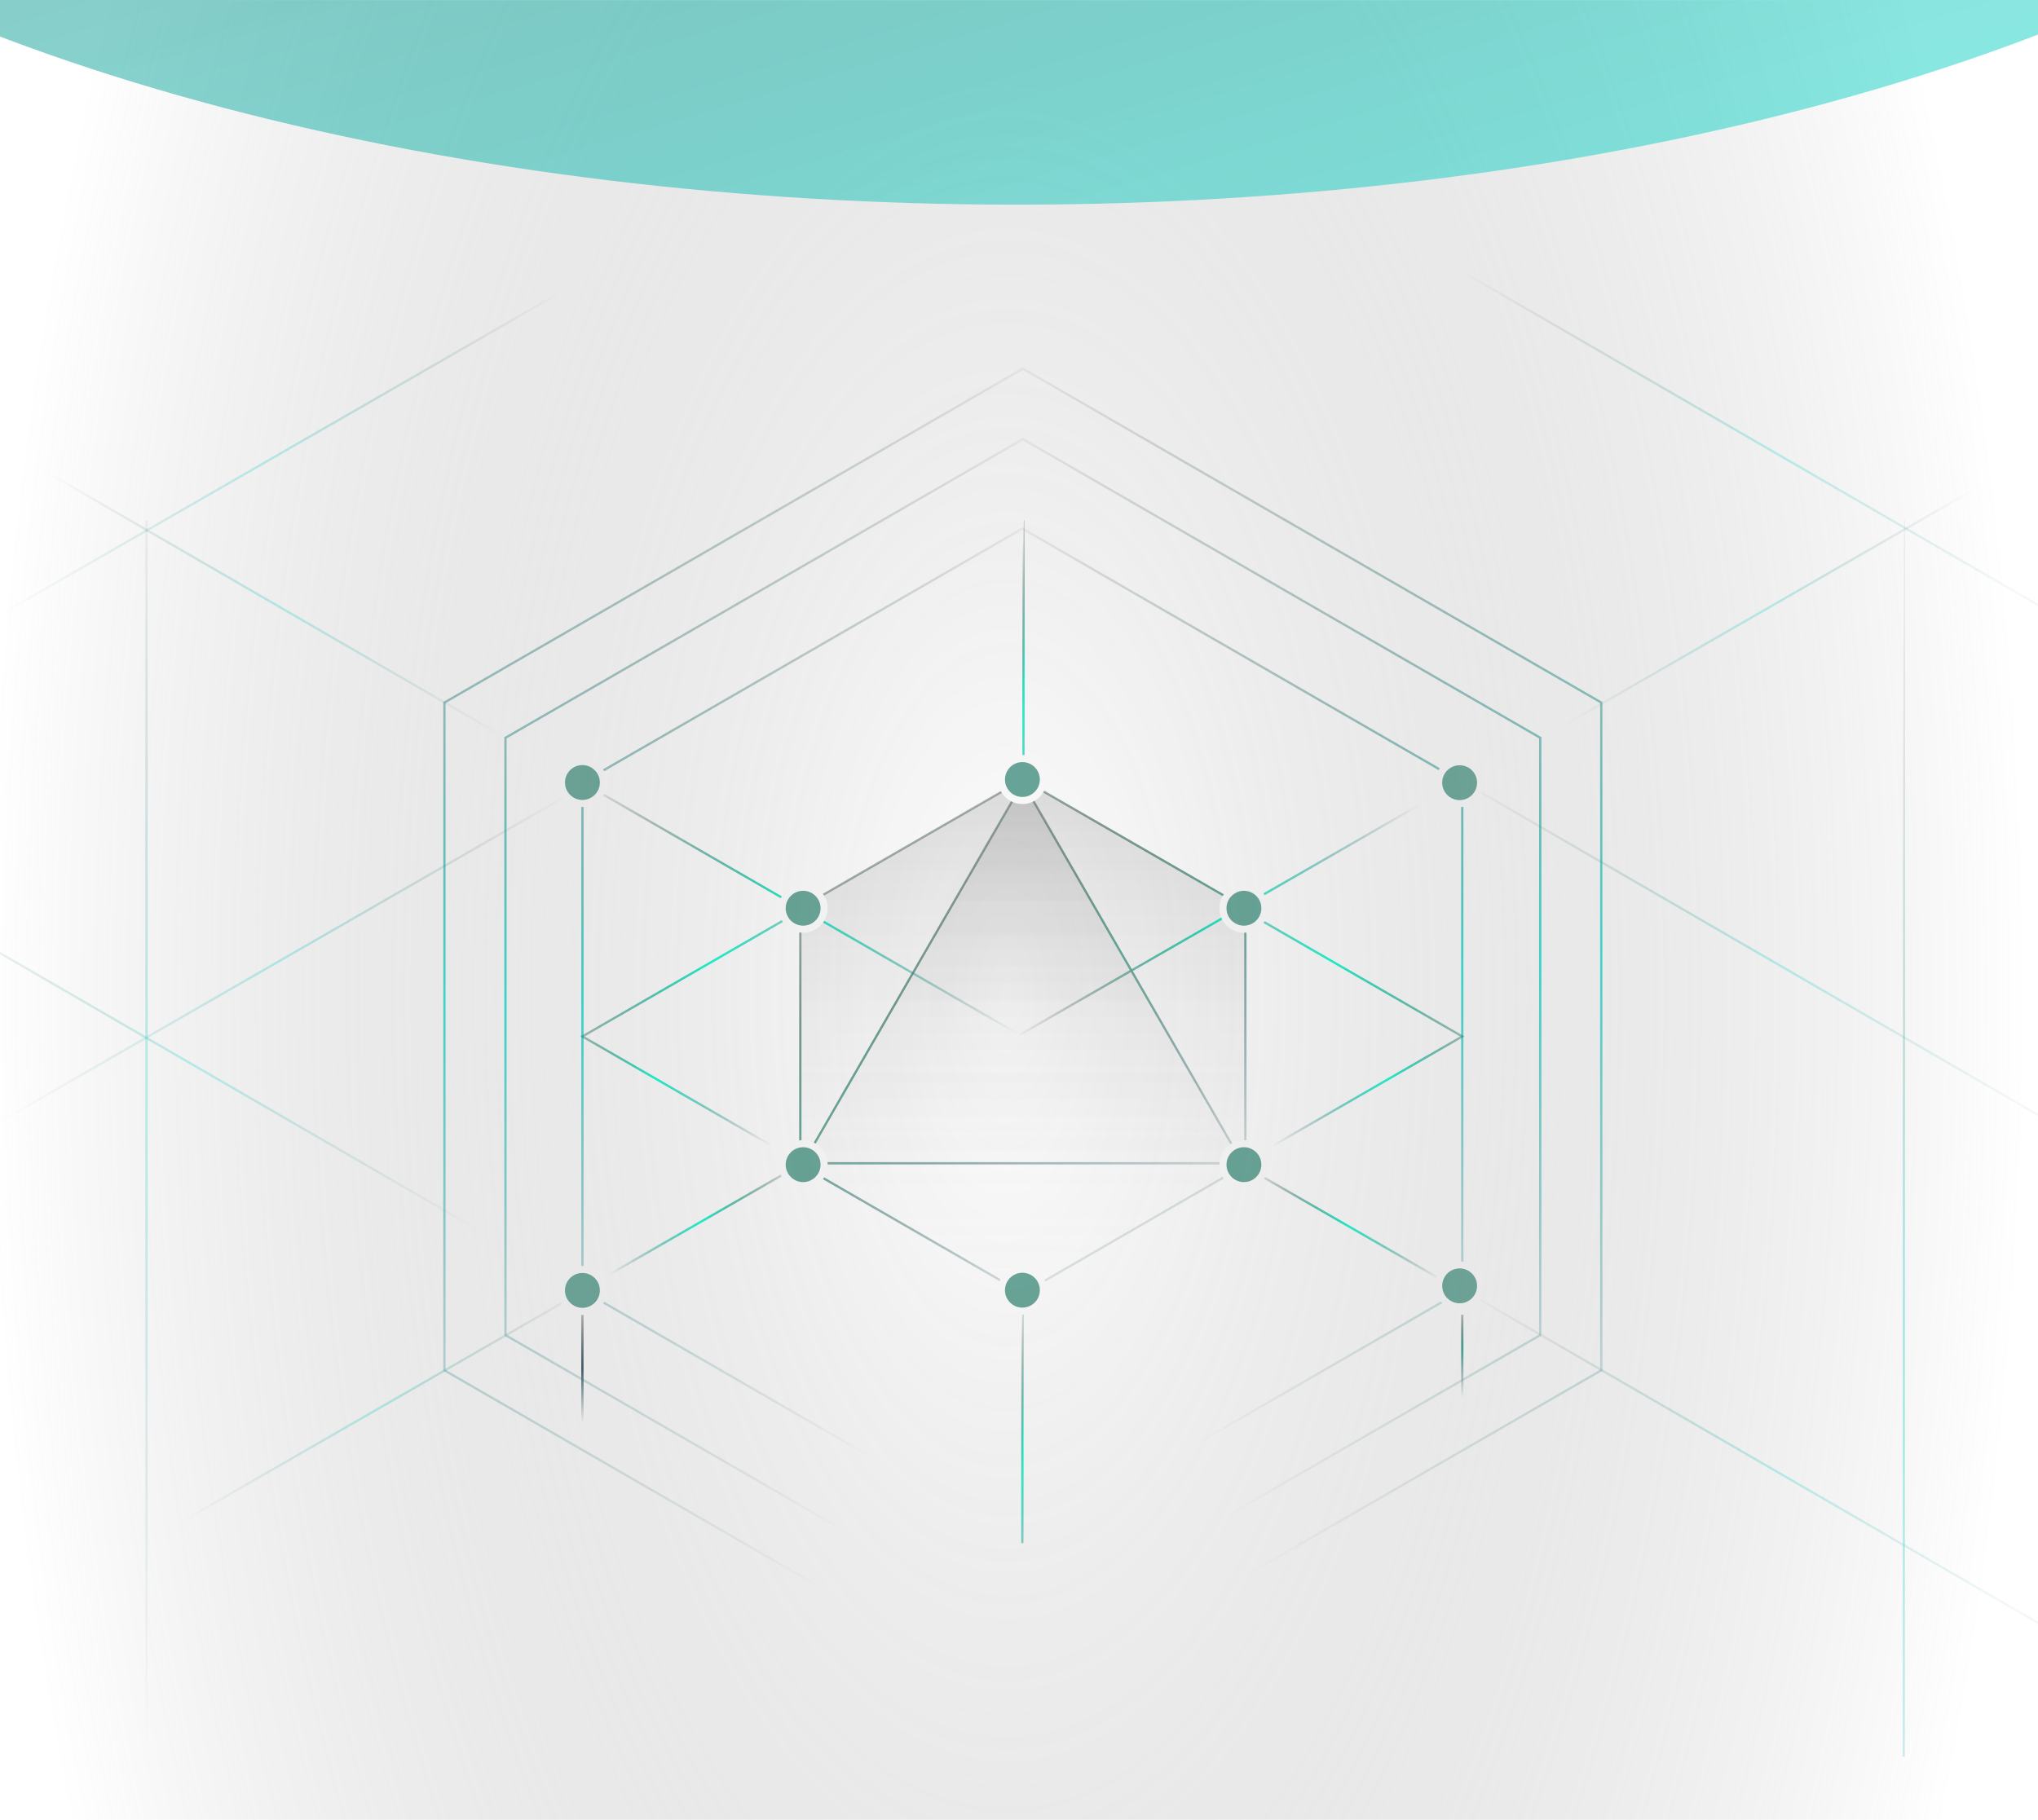 <svg width="449" height="401" viewBox="0 0 449 401" fill="none" xmlns="http://www.w3.org/2000/svg">
<rect x="-13.348" y="-17.938" width="476.973" height="430.908" fill="white"/>
<path d="M10.965 104.424L123.224 169.441" stroke="url(#paint0_linear_1200_152285)" stroke-width="0.5"/>
<path d="M322.578 172.469L474.073 260.21" stroke="url(#paint1_linear_1200_152285)" stroke-width="0.5"/>
<path d="M322.578 60.096L474.073 147.837" stroke="url(#paint2_linear_1200_152285)" stroke-width="0.5"/>
<path d="M323.621 284.994L475.116 372.736" stroke="url(#paint3_linear_1200_152285)" stroke-width="0.5"/>
<path d="M124.445 175.562L-14.88 255.749" stroke="url(#paint4_linear_1200_152285)" stroke-width="0.5"/>
<path d="M122.676 64.881L-16.65 145.067" stroke="url(#paint5_linear_1200_152285)" stroke-width="0.5"/>
<path d="M129.043 284.104L28.671 341.871" stroke="url(#paint6_linear_1200_152285)" stroke-width="0.5"/>
<path d="M433.977 108.389L333.605 166.156" stroke="url(#paint7_linear_1200_152285)" stroke-width="0.5"/>
<path d="M175.59 257.037L129.046 283.825" stroke="url(#paint8_linear_1200_152285)" stroke-width="0.5" strokeDasharray="0.1 2"/>
<path d="M275.949 258.039L322.493 284.827" stroke="url(#paint9_linear_1200_152285)" stroke-width="0.5" strokeDasharray="0.1 2"/>
<path d="M224.77 227.965L323.495 171.145" stroke="url(#paint10_linear_1200_152285)" stroke-width="0.5" strokeDasharray="0.1 2"/>
<path d="M322.16 387.071L322.16 289.699" stroke="url(#paint11_linear_1200_152285)" stroke-width="0.5" strokeDasharray="0.1 2"/>
<path d="M419.449 387.072L419.449 114.623" stroke="url(#paint12_linear_1200_152285)" stroke-width="0.5" strokeDasharray="0.1 2"/>
<path d="M32.281 387.072L32.281 114.623" stroke="url(#paint13_linear_1200_152285)" stroke-width="0.5" strokeDasharray="0.1 2"/>
<path d="M225.492 171.777L225.492 114.623" stroke="url(#paint14_linear_1200_152285)" stroke-width="0.5" strokeDasharray="0.1 2"/>
<path d="M-24.129 196.043L121.074 280.14" stroke="url(#paint15_linear_1200_152285)" stroke-width="0.5"/>
<path d="M225.24 340.297L322.16 284.34V172.427L225.24 116.471L128.32 172.427M225.24 340.3L128.32 284.344V172.43" stroke="url(#paint16_linear_1200_152285)" stroke-width="0.5"/>
<path d="M235.528 234.326L128.32 172.43" stroke="url(#paint17_linear_1200_152285)" stroke-width="0.5" strokeDasharray="0.1 2"/>
<path d="M225.254 340.043L225.254 286.912" stroke="url(#paint18_linear_1200_152285)" stroke-width="0.5" strokeDasharray="0.1 2"/>
<path d="M225.35 96.764L339.338 162.575V294.198L225.35 360.01L111.361 294.198V162.575L225.35 96.764Z" stroke="url(#paint19_linear_1200_152285)" stroke-width="0.5"/>
<path d="M225.347 81.238L352.781 154.812V301.96L225.347 375.534L97.913 301.96V154.812L225.347 81.238Z" stroke="url(#paint20_linear_1200_152285)" stroke-width="0.5"/>
<path d="M225.348 171.775L274.373 200.08V256.69L225.348 284.994L176.323 256.69V200.08L225.348 171.775Z" fill="url(#paint21_linear_1200_152285)" stroke="url(#paint22_linear_1200_152285)" stroke-width="0.5"/>
<path d="M225.344 172.469L273.768 256.341H176.921L225.344 172.469Z" fill="url(#paint23_linear_1200_152285)" stroke="url(#paint24_linear_1200_152285)" stroke-width="0.5"/>
<path d="M274.057 256.149L322.148 228.383L274.057 200.617" stroke="url(#paint25_linear_1200_152285)" stroke-width="0.5" strokeDasharray="0.1 2"/>
<path d="M176.154 256.002L128.32 228.385L176.154 200.768" stroke="url(#paint26_linear_1200_152285)" stroke-width="0.5" strokeDasharray="0.1 2"/>
<path d="M128.312 385.235L128.312 287.91" stroke="url(#paint27_linear_1200_152285)" stroke-width="0.5" strokeDasharray="0.1 2"/>
<circle cx="225.25" cy="284.301" r="4.62" fill="#6AA99B" stroke="white" stroke-width="1.558"/>
<circle cx="225.25" cy="171.774" r="4.62" fill="#6AA99B" stroke="white" stroke-width="1.558"/>
<circle cx="176.942" cy="256.639" r="4.62" fill="#6AA99B" stroke="white" stroke-width="1.558"/>
<circle cx="128.313" cy="284.346" r="4.62" fill="#6AA99B" stroke="white" stroke-width="1.558"/>
<circle cx="128.313" cy="172.43" r="4.62" fill="#6AA99B" stroke="white" stroke-width="1.558"/>
<circle cx="321.578" cy="283.346" r="4.62" fill="#6AA99B" stroke="white" stroke-width="1.558"/>
<circle cx="321.578" cy="172.467" r="4.62" fill="#6AA99B" stroke="white" stroke-width="1.558"/>
<circle cx="176.942" cy="200.133" r="4.62" fill="#6AA99B" stroke="white" stroke-width="1.558"/>
<circle cx="274.055" cy="256.639" r="4.62" fill="#6AA99B" stroke="white" stroke-width="1.558"/>
<circle cx="274.055" cy="200.133" r="4.62" fill="#6AA99B" stroke="white" stroke-width="1.558"/>
<path d="M-2.281 0.098H445.773V402.294H-2.281V0.098Z" fill="url(#paint28_radial_1200_152285)"/>
<g filter="url(#filter0_f_1200_152285)">
<ellipse cx="223.926" cy="-113.902" rx="349" ry="159" fill="url(#paint29_linear_1200_152285)"/>
</g>
<defs>
<filter id="filter0_f_1200_152285" x="-259.951" y="-407.779" width="967.754" height="587.754" filterUnits="userSpaceOnUse" color-interpolation-filters="sRGB">
<feFlood flood-opacity="0" result="BackgroundImageFix"/>
<feBlend mode="normal" in="SourceGraphic" in2="BackgroundImageFix" result="shape"/>
<feGaussianBlur stdDeviation="67.438" result="effect1_foregroundBlur_1200_152285"/>
</filter>
<linearGradient id="paint0_linear_1200_152285" x1="27.73" y1="98.081" x2="53.73" y2="180.578" gradientUnits="userSpaceOnUse">
<stop stopColor="#375965" stop-opacity="0"/>
<stop offset="0.516" stop-color="#00DED1" stop-opacity="0.33"/>
<stop offset="1" stop-color="#375965" stop-opacity="0"/>
</linearGradient>
<linearGradient id="paint1_linear_1200_152285" x1="345.203" y1="163.909" x2="380.29" y2="275.239" gradientUnits="userSpaceOnUse">
<stop stopColor="#375965" stop-opacity="0"/>
<stop offset="0.516" stop-color="#00DED1" stop-opacity="0.33"/>
<stop offset="1" stop-color="#375965" stop-opacity="0"/>
</linearGradient>
<linearGradient id="paint2_linear_1200_152285" x1="345.203" y1="51.536" x2="380.29" y2="162.866" gradientUnits="userSpaceOnUse">
<stop stopColor="#375965" stop-opacity="0"/>
<stop offset="0.516" stop-color="#00DED1" stop-opacity="0.33"/>
<stop offset="1" stop-color="#375965" stop-opacity="0"/>
</linearGradient>
<linearGradient id="paint3_linear_1200_152285" x1="346.246" y1="276.435" x2="381.332" y2="387.764" gradientUnits="userSpaceOnUse">
<stop stopColor="#375965" stop-opacity="0"/>
<stop offset="0.516" stop-color="#00DED1" stop-opacity="0.33"/>
<stop offset="1" stop-color="#375965" stop-opacity="0"/>
</linearGradient>
<linearGradient id="paint4_linear_1200_152285" x1="120.864" y1="197.483" x2="16.226" y2="174.272" gradientUnits="userSpaceOnUse">
<stop stopColor="#375965" stop-opacity="0"/>
<stop offset="0.516" stop-color="#00DED1" stop-opacity="0.33"/>
<stop offset="1" stop-color="#375965" stop-opacity="0"/>
</linearGradient>
<linearGradient id="paint5_linear_1200_152285" x1="119.095" y1="86.802" x2="14.457" y2="63.59" gradientUnits="userSpaceOnUse">
<stop stopColor="#375965" stop-opacity="0"/>
<stop offset="0.516" stop-color="#00DED1" stop-opacity="0.33"/>
<stop offset="1" stop-color="#375965" stop-opacity="0"/>
</linearGradient>
<linearGradient id="paint6_linear_1200_152285" x1="126.463" y1="299.896" x2="51.081" y2="283.174" gradientUnits="userSpaceOnUse">
<stop stopColor="#375965" stop-opacity="0"/>
<stop offset="0.516" stop-color="#00DED1" stop-opacity="0.33"/>
<stop offset="1" stop-color="#375965" stop-opacity="0"/>
</linearGradient>
<linearGradient id="paint7_linear_1200_152285" x1="431.397" y1="124.181" x2="356.014" y2="107.459" gradientUnits="userSpaceOnUse">
<stop stopColor="#375965" stop-opacity="0"/>
<stop offset="0.516" stop-color="#00DED1" stop-opacity="0.33"/>
<stop offset="1" stop-color="#375965" stop-opacity="0"/>
</linearGradient>
<linearGradient id="paint8_linear_1200_152285" x1="174.394" y1="264.36" x2="139.438" y2="256.606" gradientUnits="userSpaceOnUse">
<stop stopColor="#375965" stop-opacity="0"/>
<stop offset="0.516" stop-color="#16FFD5"/>
<stop offset="1" stop-color="#375965" stop-opacity="0"/>
</linearGradient>
<linearGradient id="paint9_linear_1200_152285" x1="277.145" y1="265.362" x2="312.102" y2="257.608" gradientUnits="userSpaceOnUse">
<stop stopColor="#375965" stop-opacity="0"/>
<stop offset="0.516" stop-color="#16FFD5"/>
<stop offset="1" stop-color="#375965" stop-opacity="0"/>
</linearGradient>
<linearGradient id="paint10_linear_1200_152285" x1="227.307" y1="212.432" x2="301.453" y2="228.879" gradientUnits="userSpaceOnUse">
<stop stopColor="#375965" stop-opacity="0"/>
<stop offset="0.516" stop-color="#16FFD5"/>
<stop offset="1" stop-color="#375965" stop-opacity="0"/>
</linearGradient>
<linearGradient id="paint11_linear_1200_152285" x1="317.484" y1="286.323" x2="317.484" y2="307.959" gradientUnits="userSpaceOnUse">
<stop stopColor="#375965" stop-opacity="0"/>
<stop offset="0.495" stop-color="#3AA491"/>
<stop offset="1" stop-color="#375965" stop-opacity="0"/>
</linearGradient>
<linearGradient id="paint12_linear_1200_152285" x1="419.599" y1="88.045" x2="422.162" y2="88.062" gradientUnits="userSpaceOnUse">
<stop stopColor="#375965" stop-opacity="0"/>
<stop offset="0.516" stop-color="#00DED1" stop-opacity="0.47"/>
<stop offset="1" stop-color="#375965" stop-opacity="0"/>
</linearGradient>
<linearGradient id="paint13_linear_1200_152285" x1="32.431" y1="88.045" x2="32.431" y2="384.993" gradientUnits="userSpaceOnUse">
<stop stopColor="#375965" stop-opacity="0"/>
<stop offset="0.516" stop-color="#00DED1" stop-opacity="0.37"/>
<stop offset="1" stop-color="#375965" stop-opacity="0"/>
</linearGradient>
<linearGradient id="paint14_linear_1200_152285" x1="225.642" y1="109.048" x2="228.202" y2="109.13" gradientUnits="userSpaceOnUse">
<stop stopColor="#375965" stop-opacity="0"/>
<stop offset="0.516" stop-color="#16FFD5"/>
<stop offset="1" stop-color="#375965" stop-opacity="0"/>
</linearGradient>
<linearGradient id="paint15_linear_1200_152285" x1="-2.444" y1="187.839" x2="31.186" y2="294.545" gradientUnits="userSpaceOnUse">
<stop stopColor="#375965" stop-opacity="0"/>
<stop offset="0.516" stop-color="#00DED1" stop-opacity="0.33"/>
<stop offset="1" stop-color="#375965" stop-opacity="0"/>
</linearGradient>
<linearGradient id="paint16_linear_1200_152285" x1="157.269" y1="112.904" x2="166.088" y2="322.4" gradientUnits="userSpaceOnUse">
<stop stopColor="#375965" stop-opacity="0"/>
<stop offset="0.516" stop-color="#00DED1" stop-opacity="0.82"/>
<stop offset="1" stop-color="#375965" stop-opacity="0"/>
</linearGradient>
<linearGradient id="paint17_linear_1200_152285" x1="144.331" y1="166.392" x2="169.019" y2="244.972" gradientUnits="userSpaceOnUse">
<stop stopColor="#375965" stop-opacity="0"/>
<stop offset="0.516" stop-color="#16FFD5"/>
<stop offset="1" stop-color="#375965" stop-opacity="0"/>
</linearGradient>
<linearGradient id="paint18_linear_1200_152285" x1="225.403" y1="281.729" x2="227.964" y2="281.818" gradientUnits="userSpaceOnUse">
<stop stopColor="#375965" stop-opacity="0"/>
<stop offset="0.516" stop-color="#16FFD5"/>
<stop offset="1" stop-color="#375965" stop-opacity="0"/>
</linearGradient>
<linearGradient id="paint19_linear_1200_152285" x1="133.04" y1="92.568" x2="142.027" y2="339.066" gradientUnits="userSpaceOnUse">
<stop stopColor="#375965" stop-opacity="0"/>
<stop offset="0.516" stop-color="#00DED1" stop-opacity="0.82"/>
<stop offset="1" stop-color="#375965" stop-opacity="0"/>
</linearGradient>
<linearGradient id="paint20_linear_1200_152285" x1="122.15" y1="76.548" x2="132.197" y2="352.12" gradientUnits="userSpaceOnUse">
<stop stopColor="#375965" stop-opacity="0"/>
<stop offset="0.516" stop-color="#00DED1" stop-opacity="0.82"/>
<stop offset="1" stop-color="#375965" stop-opacity="0"/>
</linearGradient>
<linearGradient id="paint21_linear_1200_152285" x1="225.348" y1="171.775" x2="225.348" y2="284.994" gradientUnits="userSpaceOnUse">
<stop stopColor="#00D9A9" stop-opacity="0.12"/>
<stop offset="1" stop-color="white" stop-opacity="0"/>
</linearGradient>
<linearGradient id="paint22_linear_1200_152285" x1="185.647" y1="160.731" x2="251.95" y2="282.576" gradientUnits="userSpaceOnUse">
<stop stopColor="#6AA99B" stop-opacity="0"/>
<stop offset="0.516" stop-color="#6AA99B"/>
<stop offset="1" stop-color="#375965" stop-opacity="0"/>
</linearGradient>
<linearGradient id="paint23_linear_1200_152285" x1="225.344" y1="172.469" x2="225.344" y2="284.298" gradientUnits="userSpaceOnUse">
<stop stopColor="#00D9A9" stop-opacity="0.12"/>
<stop offset="1" stop-color="white" stop-opacity="0"/>
</linearGradient>
<linearGradient id="paint24_linear_1200_152285" x1="186.131" y1="161.56" x2="251.62" y2="281.909" gradientUnits="userSpaceOnUse">
<stop stopColor="#6AA99B" stop-opacity="0"/>
<stop offset="0.516" stop-color="#6AA99B"/>
<stop offset="1" stop-color="#375965" stop-opacity="0"/>
</linearGradient>
<linearGradient id="paint25_linear_1200_152285" x1="326.84" y1="208.91" x2="271.949" y2="234.778" gradientUnits="userSpaceOnUse">
<stop stopColor="#375965" stop-opacity="0"/>
<stop offset="0.516" stop-color="#16FFD5"/>
<stop offset="1" stop-color="#375965" stop-opacity="0"/>
</linearGradient>
<linearGradient id="paint26_linear_1200_152285" x1="123.654" y1="209.016" x2="178.251" y2="234.745" gradientUnits="userSpaceOnUse">
<stop stopColor="#375965" stop-opacity="0"/>
<stop offset="0.516" stop-color="#16FFD5"/>
<stop offset="1" stop-color="#375965" stop-opacity="0"/>
</linearGradient>
<linearGradient id="paint27_linear_1200_152285" x1="123.636" y1="284.535" x2="123.636" y2="313.495" gradientUnits="userSpaceOnUse">
<stop stopColor="#375965" stop-opacity="0"/>
<stop offset="0.589" stop-color="#375965"/>
<stop offset="1" stop-color="#375965" stop-opacity="0"/>
</linearGradient>
<radialGradient id="paint28_radial_1200_152285" cx="0" cy="0" r="1" gradientUnits="userSpaceOnUse" gradientTransform="translate(221.746 218.866) rotate(180) scale(357.75 721.489)">
<stop stopColor="white" stop-opacity="0"/>
<stop offset="0.63" stop-color="white" stop-opacity="0.35"/>
<stop offset="1" stop-color="white" stop-opacity="0.88"/>
</radialGradient>
<linearGradient id="paint29_linear_1200_152285" x1="57.215" y1="-411.228" x2="216.796" y2="124.725" gradientUnits="userSpaceOnUse">
<stop stopColor="#39617D" stop-opacity="0.49"/>
<stop offset="1" stop-color="#00DED1" stop-opacity="0.46"/>
<stop offset="1" stop-color="white" stop-opacity="0.51"/>
</linearGradient>
</defs>
</svg>
